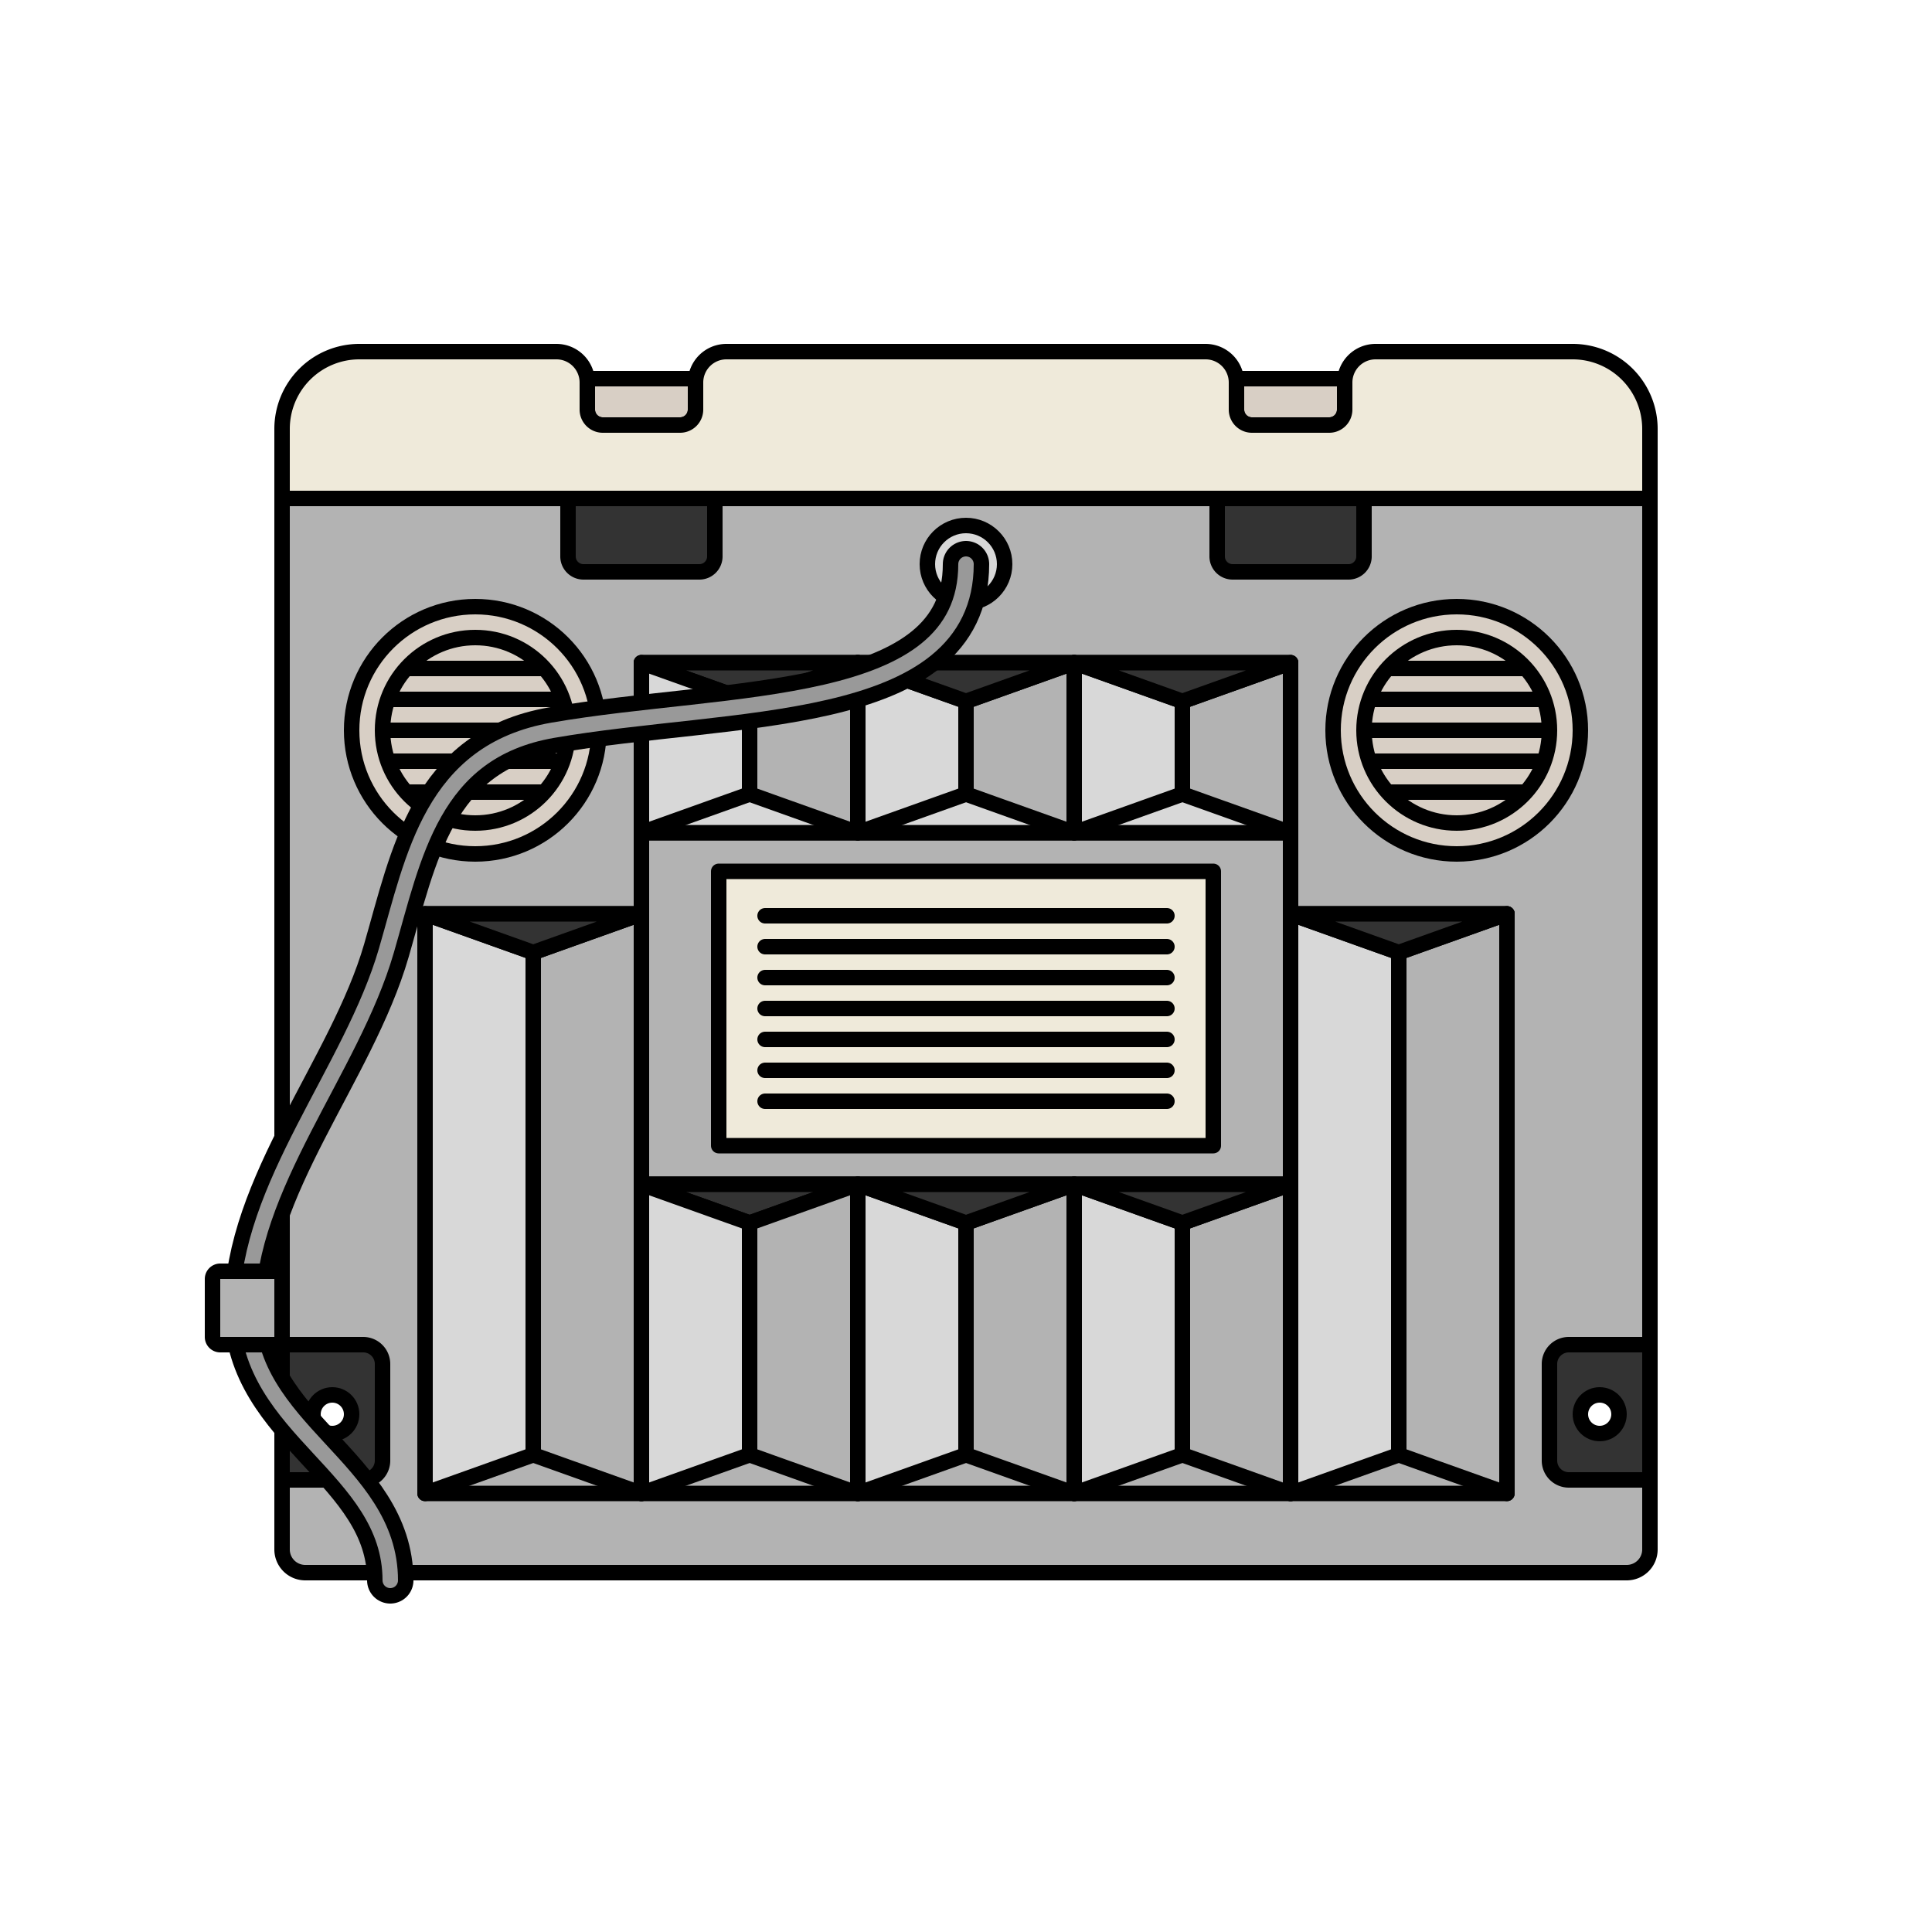 <svg preserveAspectRatio="xMinYMin none" xmlns="http://www.w3.org/2000/svg" xmlns:xlink="http://www.w3.org/1999/xlink" width="500" height="500" viewBox="0 0 500 500"><defs><style>.a,.k,.l{fill:none;}.b,.j{fill:#fff;}.c{fill:#b3b3b3;}.c,.d,.e,.f,.h,.j,.k{stroke:#000;}.c,.d,.e,.f,.h,.j,.k,.l{stroke-linecap:round;}.c,.d,.e,.f,.h,.j{stroke-linejoin:round;}.c,.d,.e,.f,.h,.j,.l{stroke-width:4px;}.d{fill:#333;}.e{fill:#d8cfc5;}.f{fill:#efeada;}.g{clip-path:url(#a);}.h{fill:#d8d8d8;}.i{clip-path:url(#b);}.k,.l{stroke-miterlimit:10;}.k{stroke-width:12px;}.l{stroke:#999;}</style><clipPath id="a"><circle class="a" cx="123" cy="189" r="24"/></clipPath><clipPath id="b"><circle class="a" cx="377" cy="189" r="24"/></clipPath></defs><title>Asset 64</title><rect class="b" width="500" height="500"/><path class="c" d="M73,129H427a0,0,0,0,1,0,0V401a6,6,0,0,1-6,6H79a6,6,0,0,1-6-6V129A0,0,0,0,1,73,129Z"/><path class="d" d="M181,148H151a4,4,0,0,1-4-4V129h38v15A4,4,0,0,1,181,148Z"/><path class="e" d="M176,110H156a4,4,0,0,1-4-4V98h28v8A4,4,0,0,1,176,110Z"/><path class="e" d="M344,110H324a4,4,0,0,1-4-4V98h28v8A4,4,0,0,1,344,110Z"/><path class="f" d="M356,91a8,8,0,0,0-8,8v7a4,4,0,0,1-4,4H324a4,4,0,0,1-4-4V99a8,8,0,0,0-8-8H188a8,8,0,0,0-8,8v7a4,4,0,0,1-4,4H156a4,4,0,0,1-4-4V99a8,8,0,0,0-8-8H93a20,20,0,0,0-20,20v18H427V111a20,20,0,0,0-20-20Z"/><path class="d" d="M349,148H319a4,4,0,0,1-4-4V129h38v15A4,4,0,0,1,349,148Z"/><rect class="c" x="166" y="215.5" width="168" height="91"/><rect class="c" x="166" y="306.5" width="56" height="80"/><rect class="c" x="222" y="306.5" width="56" height="80"/><rect class="c" x="278" y="306.5" width="56" height="80"/><rect class="f" x="186" y="225.5" width="128" height="71"/><circle class="e" cx="123" cy="189" r="32"/><circle class="e" cx="123" cy="189" r="24"/><g class="g"><line class="h" x1="99" y1="189" x2="147" y2="189"/><line class="h" x1="99" y1="181" x2="147" y2="181"/><line class="h" x1="99" y1="173" x2="147" y2="173"/><line class="h" x1="99" y1="197" x2="147" y2="197"/><line class="h" x1="99" y1="205" x2="147" y2="205"/></g><circle class="e" cx="377" cy="189" r="32"/><circle class="e" cx="377" cy="189" r="24"/><g class="i"><line class="h" x1="353" y1="189" x2="401" y2="189"/><line class="h" x1="353" y1="181" x2="401" y2="181"/><line class="h" x1="353" y1="173" x2="401" y2="173"/><line class="h" x1="353" y1="197" x2="401" y2="197"/><line class="h" x1="353" y1="205" x2="401" y2="205"/></g><line class="h" x1="198" y1="253" x2="302" y2="253"/><line class="h" x1="198" y1="245" x2="302" y2="245"/><line class="h" x1="198" y1="237" x2="302" y2="237"/><line class="h" x1="198" y1="261" x2="302" y2="261"/><line class="h" x1="198" y1="269" x2="302" y2="269"/><line class="h" x1="198" y1="277" x2="302" y2="277"/><line class="h" x1="198" y1="285" x2="302" y2="285"/><circle class="h" cx="250" cy="146" r="10"/><path class="d" d="M94,383H73V348H94a5,5,0,0,1,5,5v25A5,5,0,0,1,94,383Z"/><circle class="j" cx="86" cy="366" r="5"/><path class="d" d="M406,383h21V348H406a5,5,0,0,0-5,5v25A5,5,0,0,0,406,383Z"/><circle class="j" cx="414" cy="366" r="5"/><polyline class="d" points="222 306.5 166 306.5 194 316.5 222 306.5"/><polyline class="h" points="166 306.5 194 316.5 194 376.5 166 386.5 166 306.5"/><polyline class="h" points="222 306.5 250 316.5 250 376.5 222 386.5 222 306.5"/><polyline class="h" points="278 306.5 306 316.5 306 376.5 278 386.5 278 306.5"/><polyline class="c" points="334 306.5 306 316.5 306 376.5 334 386.5 334 306.5"/><polyline class="c" points="278 306.5 250 316.5 250 376.5 278 386.5 278 306.5"/><polyline class="c" points="222 306.5 194 316.5 194 376.5 222 386.5 222 306.5"/><polyline class="d" points="278 306.5 222 306.5 250 316.5 278 306.5"/><polyline class="d" points="334 306.5 278 306.5 306 316.5 334 306.5"/><rect class="c" x="334" y="236.5" width="56" height="150"/><polyline class="h" points="334 236.5 362 246.5 362 376.5 334 386.5 334 236.5"/><polyline class="c" points="390 236.5 362 246.5 362 376.5 390 386.5 390 236.5"/><polyline class="d" points="390 236.5 334 236.5 362 246.5 390 236.5"/><rect class="c" x="110" y="236.5" width="56" height="150"/><polyline class="h" points="110 236.5 138 246.5 138 376.5 110 386.5 110 236.5"/><polyline class="c" points="166 236.5 138 246.5 138 376.5 166 386.5 166 236.5"/><polyline class="d" points="166 236.5 110 236.5 138 246.5 166 236.5"/><rect class="h" x="166" y="171.5" width="56" height="44"/><rect class="h" x="222" y="171.5" width="56" height="44"/><rect class="h" x="278" y="171.5" width="56" height="44"/><polyline class="d" points="222 171.5 166 171.5 194 181.5 222 171.5"/><polyline class="h" points="166 171.5 194 181.5 194 205.5 166 215.5 166 171.5"/><polyline class="h" points="222 171.5 250 181.5 250 205.5 222 215.5 222 171.5"/><polyline class="h" points="278 171.5 306 181.5 306 205.5 278 215.5 278 171.5"/><polyline class="c" points="334 171.5 306 181.5 306 205.5 334 215.5 334 171.5"/><polyline class="c" points="278 171.5 250 181.5 250 205.5 278 215.5 278 171.5"/><polyline class="c" points="222 171.5 194 181.5 194 205.5 222 215.5 222 171.5"/><polyline class="d" points="278 171.5 222 171.5 250 181.5 278 171.5"/><polyline class="d" points="334 171.5 278 171.5 306 181.5 334 171.5"/><path class="k" d="M250,146c0,39-61,35-107,43-31.224,5.43-35.892,32.516-43,57-9,31-36,61-36,93,0,31,37,41,37,70"/><path class="l" d="M250,146c0,39-61,35-107,43-31.224,5.43-35.892,32.516-43,57-9,31-36,61-36,93,0,31,37,41,37,70"/><path class="c" d="M73,348H57a2,2,0,0,1-2-2V331a2,2,0,0,1,2-2H73Z"/></svg>